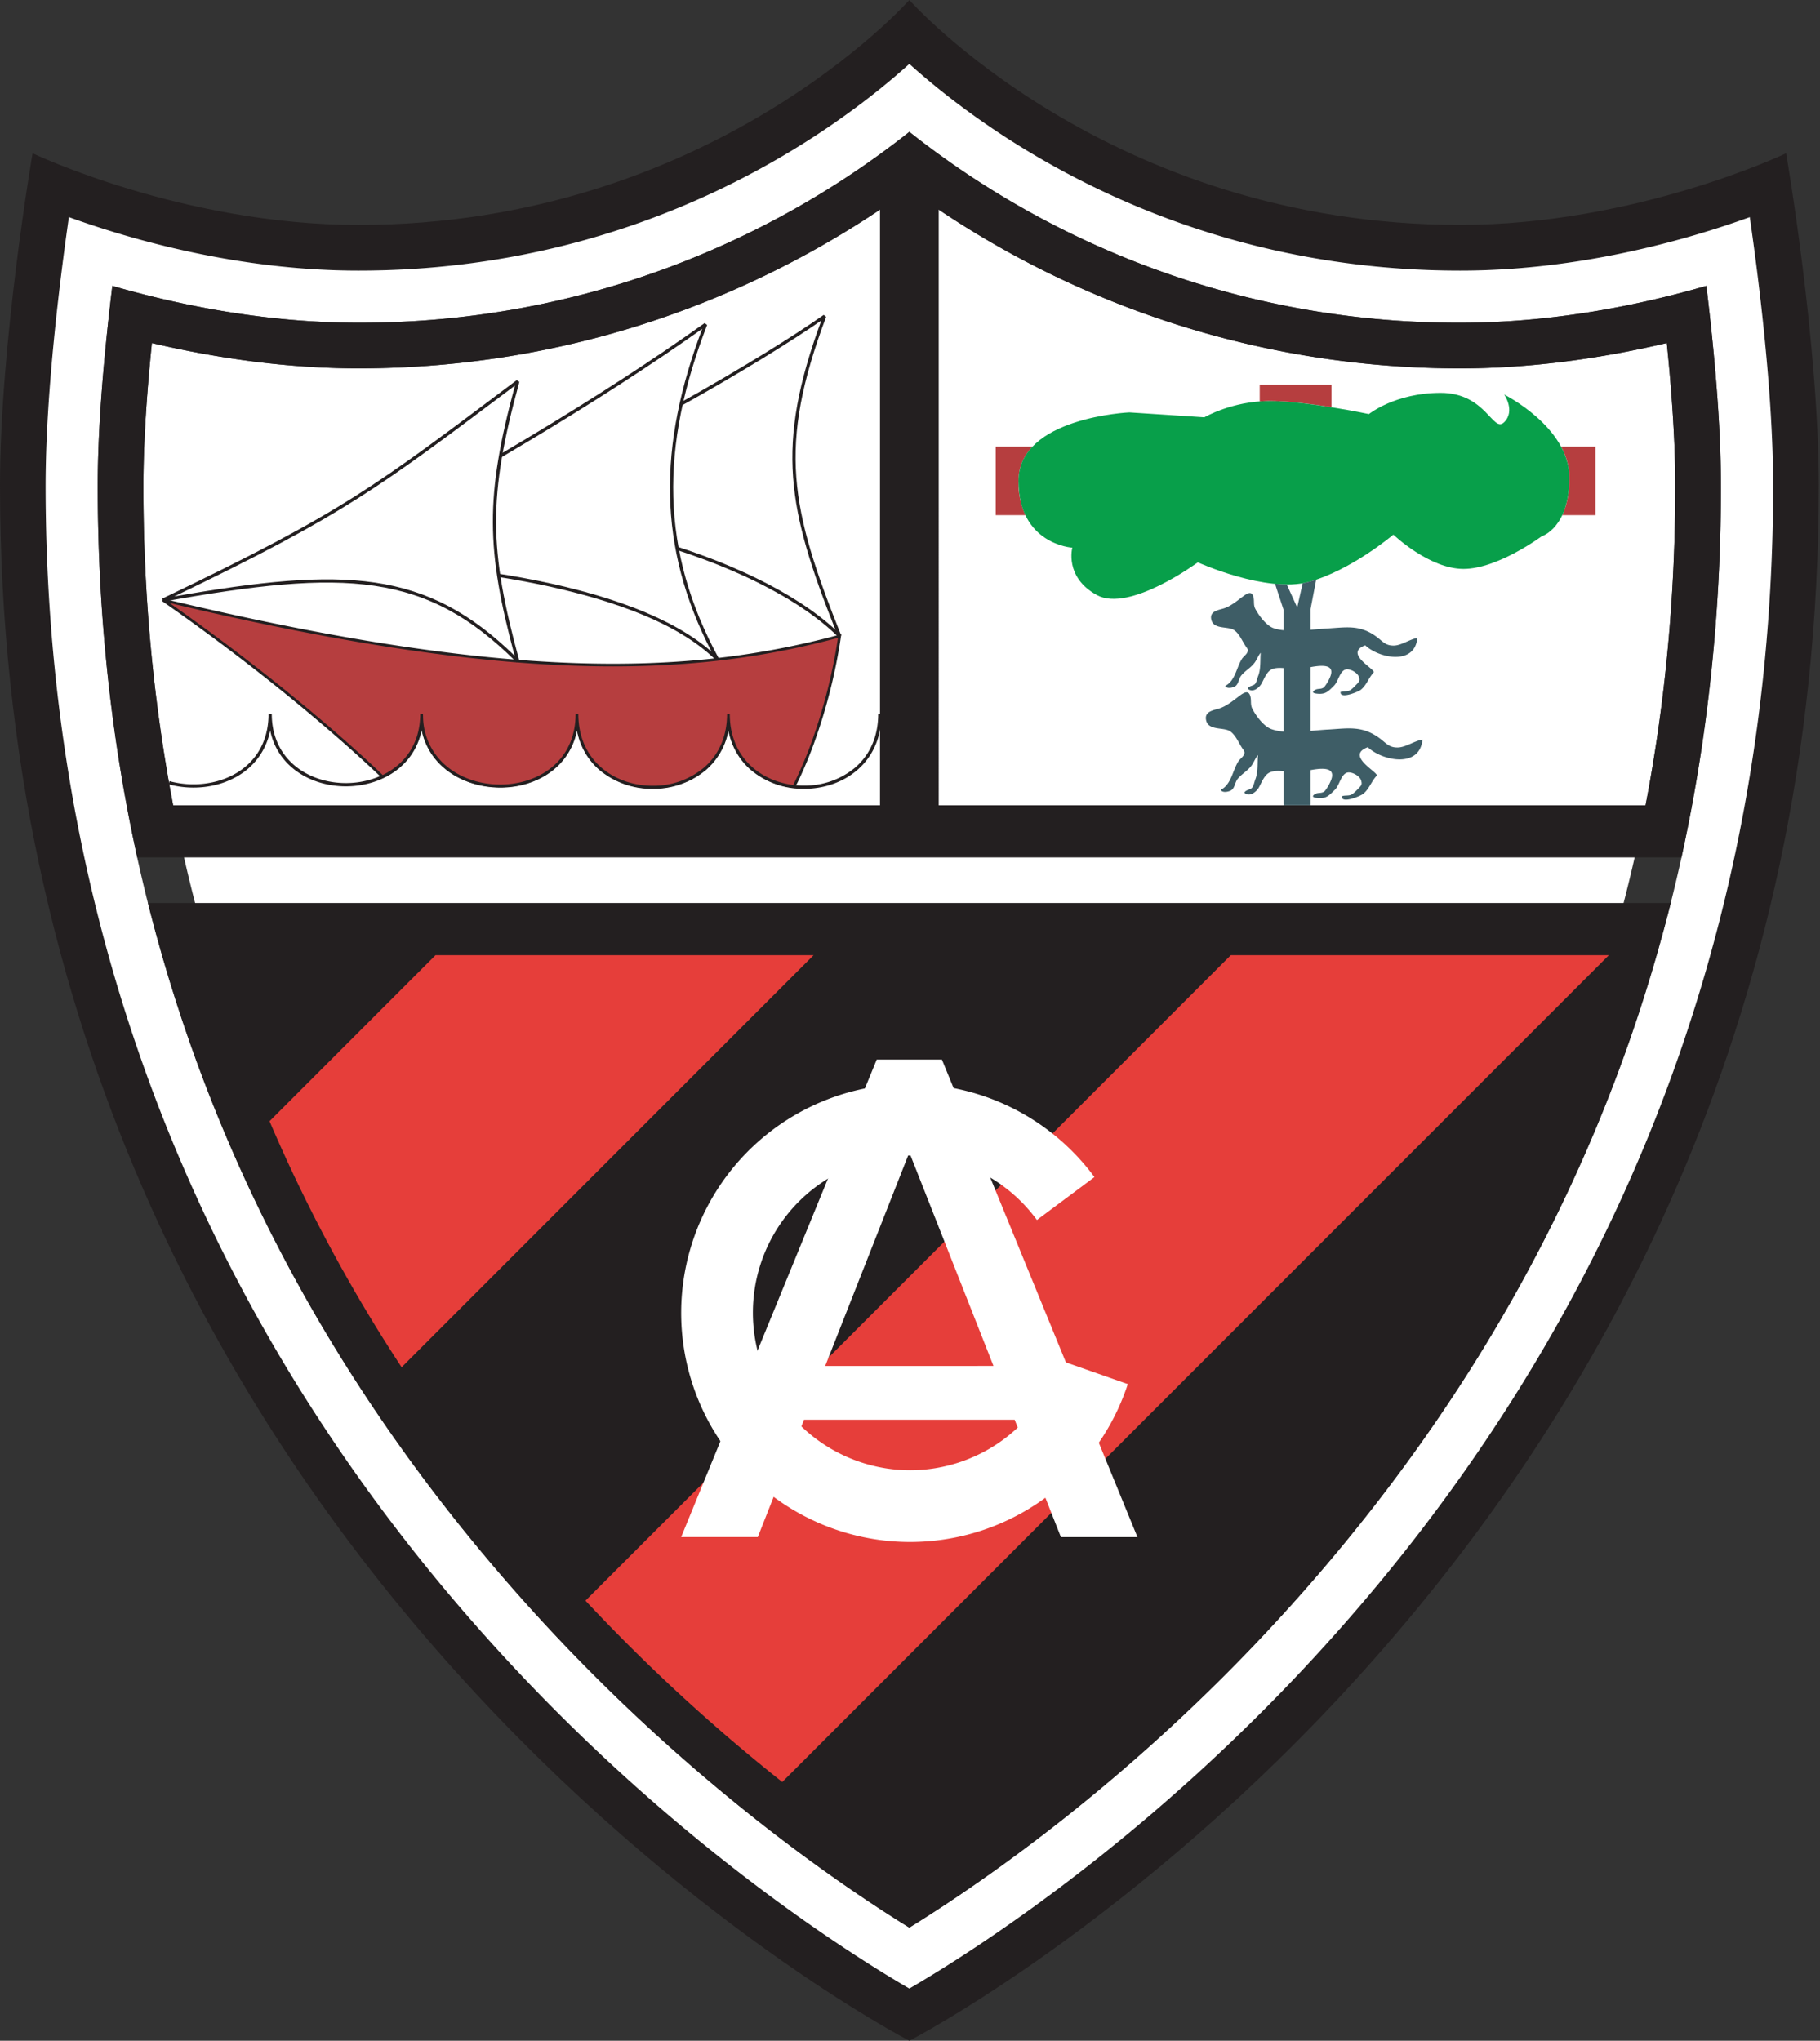 <svg xmlns="http://www.w3.org/2000/svg" width="446" height="500" fill="none"><rect width="100%" height="100%" fill="#333333" stroke="none"/><path fill="#231f20" d="M437.7 37.55S400.96 55.1 357.82 55.1C271.56 55.11 222.84 0 222.84 0S174.12 55.11 87.86 55.11c-43.14 0-79.88-17.56-79.88-17.56S0 83.86 0 119c0 266 222.84 381 222.84 381S445.7 384.99 445.7 119.01c0-35.15-8-81.46-8-81.46M400.82 285.8c-17.9 41.46-42.9 80.26-74.3 115.33-44.21 49.39-88.9 77.49-103.68 86.06-14.77-8.57-59.47-36.67-103.67-86.06-31.4-35.07-56.4-73.87-74.3-115.33-22.36-51.73-33.69-107.84-33.69-166.79 0-22.34 3.39-49.69 5.7-65.82 15.24 5.5 41.54 13.1 70.98 13.1 70.43 0 116.94-34.39 134.98-50.64C240.9 31.9 287.4 66.3 357.82 66.3c29.44 0 55.74-7.6 70.97-13.1 2.33 16.12 5.72 43.47 5.72 65.81 0 58.95-11.34 115.06-33.69 166.8"/><path fill="#fff" d="M428.8 53.2c-15.24 5.5-41.54 13.1-70.98 13.1-70.43 0-116.93-34.39-134.98-50.64C204.8 31.9 158.3 66.3 87.85 66.3c-29.43 0-55.73-7.6-70.97-13.1-2.31 16.13-5.7 43.48-5.7 65.82 0 58.94 11.33 115.06 33.68 166.79 17.9 41.45 42.9 80.26 74.3 115.32 44.2 49.4 88.9 77.5 103.68 86.07 14.78-8.58 59.47-36.68 103.68-86.07 31.4-35.06 56.4-73.87 74.3-115.32 22.35-51.73 33.69-107.85 33.69-166.79 0-22.34-3.39-49.7-5.72-65.82M317.65 391.88c-38.06 42.7-76.53 69.1-94.82 80.4-18.3-11.3-56.75-37.7-94.81-80.4C58.98 314.4 23.95 222.6 23.95 119.02c0-15.7 1.76-34.05 3.58-48.98 16.11 4.65 37.33 9.04 60.32 9.04 65.26 0 111.4-28.02 135-46.77a216.5 216.5 0 0 0 134.97 46.77c23 0 44.21-4.39 60.33-9.04 1.82 14.93 3.57 33.29 3.57 48.98 0 103.58-35.01 195.37-104.06 272.86"/><path fill="#fff" d="M87.86 90.25c-16.31 0-33.3-2.15-50.64-6.2-1.37 13.5-2.08 25.25-2.08 34.97 0 100.74 34.07 190.04 101.25 265.42 33.2 37.25 66.52 61.7 86.46 74.6 19.93-12.9 53.26-37.35 86.46-74.6 67.18-75.38 101.23-164.68 101.23-265.42 0-9.73-.7-21.48-2.08-34.98-17.32 4.06-34.31 6.21-50.64 6.21a229 229 0 0 1-134.97-43.93 229 229 0 0 1-135 43.93"/><path fill="#231f20" d="M414.63 197.3h-.02a427 427 0 0 0 7.1-78.28c0-15.7-1.74-34.06-3.56-48.98-16.12 4.65-37.33 9.04-60.33 9.04a216.6 216.6 0 0 1-131.15-43.8l-.76-.58q-1.6-1.22-3.07-2.4-1.47 1.17-3.05 2.38l-.8.6a216.6 216.6 0 0 1-131.14 43.8c-22.99 0-44.21-4.39-60.32-9.04-1.82 14.92-3.58 33.28-3.58 48.98 0 26.9 2.4 53 7.11 78.28h-.01l.2 1.03.37 1.91q.95 4.95 2.03 9.83h378.39q1.07-4.9 2.02-9.85l.36-1.86zm-372.19 0a414 414 0 0 1-7.3-78.28c0-9.71.7-21.47 2.08-34.97 17.33 4.06 34.32 6.2 50.63 6.2 57.78 0 101.4-21.18 127.8-38.89V197.3zm187.6 0V51.36a228.6 228.6 0 0 0 127.78 38.9c16.32 0 33.3-2.15 50.63-6.21 1.38 13.5 2.09 25.24 2.09 34.97q-.02 40.4-7.3 78.28zm179.38 23.94H36.27q1.17 4.68 2.47 9.31c16.34 58.94 46.16 112.93 89.29 161.32 38.06 42.7 76.51 69.1 94.81 80.4 18.3-11.3 56.76-37.7 94.82-80.4 43.13-48.4 72.95-102.41 89.28-161.37q1.3-4.6 2.48-9.26"/><path fill="#e63e3a" d="M301.62 234.02 143.47 392.17a443 443 0 0 0 48.23 44.43l202.57-202.58zM98.42 334.98l100.96-100.96h-92.65L66.05 274.7a386 386 0 0 0 32.37 60.28"/><path fill="#fff" d="M259.98 376.6h18.76l-47.92-117.01h-15.97l-47.93 117h18.78l11.33-28.74h51.62zm-57.76-41.93 20.62-52.31 20.62 52.3z"/><path fill="#fff" d="M259.78 333.29a38.6 38.6 0 0 1-36.74 26.93 38.6 38.6 0 0 1-38.54-38.53 38.5 38.5 0 0 1 69.6-22.78l14.1-10.52a56.11 56.11 0 1 0 8.17 50.72z"/><path fill="#231f20" d="M197.06 193.27c4.72 0 9.45-1.53 13.01-4.6s5.94-7.67 5.94-13.78h-.8c0 5.88-2.27 10.26-5.66 13.18a19.2 19.2 0 0 1-12.5 4.4 19.2 19.2 0 0 1-12.49-4.4c-3.38-2.92-5.66-7.3-5.66-13.18h-.8l-.02 1.09c-.26 5.33-2.46 9.35-5.64 12.09a19.2 19.2 0 0 1-12.5 4.4 19.2 19.2 0 0 1-12.5-4.4c-3.38-2.92-5.65-7.3-5.65-13.18h-.8l-.03 1.09c-.27 5.32-2.52 9.3-5.77 11.97-3.49 2.87-8.15 4.27-12.83 4.22s-9.35-1.55-12.84-4.44c-3.48-2.89-5.8-7.17-5.8-12.84h-.8l-.03 1.05c-.26 5.15-2.45 9.03-5.62 11.67-3.4 2.83-7.95 4.25-12.5 4.25-4.57 0-9.11-1.42-12.51-4.25-3.39-2.82-5.66-7.05-5.66-12.72h-.8v.66c-.2 6.7-3.5 11.33-8.06 13.97-4.72 2.73-10.8 3.34-16.2 1.87l-.1.38-.11.39c5.58 1.52 11.89.9 16.8-1.95a16.5 16.5 0 0 0 8.08-11.26 16 16 0 0 0 5.54 9.28c3.56 2.96 8.3 4.43 13.01 4.43 4.72 0 9.45-1.47 13.02-4.43a16 16 0 0 0 5.54-9.34c.83 3.98 2.9 7.14 5.7 9.45 3.64 3.03 8.5 4.57 13.33 4.63s9.69-1.4 13.34-4.4a16.4 16.4 0 0 0 5.7-9.56c.8 4.1 2.82 7.33 5.54 9.67a20 20 0 0 0 13.02 4.59 20 20 0 0 0 13.02-4.6 16.8 16.8 0 0 0 5.53-9.63c.82 4.09 2.83 7.3 5.54 9.64a20 20 0 0 0 13.02 4.59"/><path fill="#b63e3f" d="M103.32 174.9c0 23.16 38.07 23.96 38.07 0 0 23.96 37.11 23.96 37.11 0 0 10.9 7.68 16.83 16.06 17.8 0 0 7.8-14.14 11.2-36.85-37.22 10-81.16 11.44-165.83-8.83 30.68 21.35 50.3 39.9 53.8 43.28 5.48-2.59 9.59-7.7 9.59-15.4"/><path fill="#231f20" d="M159.94 193.2c4.7 0 9.43-1.52 12.98-4.58a16.8 16.8 0 0 0 5.58-9.95 17 17 0 0 0 4.65 9.08 19 19 0 0 0 11.37 5.28l.37.04v-.29l.05-.1a37 37 0 0 0 1.19-2.41 101 101 0 0 0 3.06-7.37 135 135 0 0 0 6.9-27.01l.08-.5-.5.13c-37.14 9.98-81.03 11.44-165.66-8.84l-.27.6C70.4 168.62 90 187.16 93.5 190.53l.16.16.2-.1a16.4 16.4 0 0 0 9.46-12.06c.78 4.13 2.88 7.4 5.73 9.75 3.64 3.02 8.47 4.56 13.3 4.61s9.66-1.39 13.3-4.38a16.3 16.3 0 0 0 5.73-9.87 16.8 16.8 0 0 0 5.59 9.98 20 20 0 0 0 12.97 4.57m0-.67c-4.57 0-9.13-1.48-12.54-4.42s-5.68-7.33-5.68-13.22h-.67l-.02 1.08c-.27 5.35-2.53 9.34-5.8 12.03-3.5 2.87-8.18 4.28-12.88 4.23-4.69-.05-9.37-1.55-12.87-4.46a16 16 0 0 1-5.8-11.83l-.03-1.05h-.67c0 7.46-3.92 12.44-9.2 15-3.86-3.72-22.82-21.53-52.24-42.15 83.22 19.77 126.87 18.4 163.81 8.55a135 135 0 0 1-6.78 26.38 100 100 0 0 1-3.97 9.22l-.23.45c-4.04-.52-7.9-2.2-10.75-5.06-2.9-2.9-4.79-7.03-4.79-12.4h-.66c0 5.9-2.28 10.3-5.69 13.23a19.3 19.3 0 0 1-12.54 4.42"/><path fill="#fff" d="M107.82 127.79c41.54-17.12 80.68-40.73 94.26-50.32-11.99 31.95-8.8 47.13 3.68 78.37-19.87-19.86-71.35-33.41-97.94-28.05"/><path fill="#231f20" d="M206.14 155.7c-6.24-15.61-10.14-27.17-11-38.8s1.33-23.34 7.31-39.28l-.6-.47c-13.56 9.57-52.67 33.18-94.18 50.28l.23.76c13.2-2.66 32.66-.63 51.3 4.56 18.66 5.2 36.42 13.52 46.29 23.38zm-1.42-1.4c-10.21-9.44-27.4-17.33-45.3-22.32-17.18-4.78-35.1-6.9-48.27-5.13 39.36-16.58 76.02-38.56 90.12-48.32-5.67 15.4-7.76 26.95-6.92 38.43.83 11.33 4.52 22.57 10.37 37.34"/><path fill="#fff" d="M76.68 137.38c37.53-19.97 71.08-39.94 96.24-57.9-11.58 29.94-11.58 55.5 2.9 82.1-20.03-20.04-74.38-24.2-99.14-24.2"/><path fill="#231f20" d="M176.18 161.38c-14.42-26.47-14.43-51.9-2.9-81.76l-.6-.47c-25.13 17.95-58.67 37.9-96.2 57.88l.2.75c12.35 0 32.1 1.04 51.27 4.57 9.58 1.77 19 4.17 27.27 7.36s15.37 7.19 20.32 12.14zm-1.82-1.72c-4.92-4.3-11.44-7.83-18.86-10.7-8.33-3.21-17.8-5.62-27.4-7.39-18.43-3.4-37.4-4.5-49.85-4.58 36.45-19.45 69.1-38.88 93.83-56.43-10.84 28.72-10.96 53.5 2.28 79.1"/><path fill="#fff" d="M39.93 147.03c44.72-8.04 64.66-7.33 86.95 14.97-7.47-27.41-7.74-40.23 0-68.54-34.78 26.1-42.39 32.23-86.95 53.57"/><path fill="#231f20" d="M127.26 161.89c-3.73-13.7-5.65-23.72-5.69-33.83-.03-10.12 1.83-20.36 5.7-34.5l-.63-.43c-34.77 26.09-42.35 32.2-86.88 53.53l.24.75c22.36-4.02 38.47-5.84 51.76-3.89 13.26 1.95 23.74 7.65 34.84 18.75zm-1.15-1.22c-10.81-10.52-21.2-16.02-34.23-17.94-12.86-1.88-28.27-.27-49.18 3.4 41.92-20.18 50.17-26.65 83.49-51.66-3.67 13.6-5.45 23.64-5.41 33.59.03 9.86 1.84 19.61 5.33 32.61"/><path fill="#b63e3f" d="M311.1 98.25c4.46 0 10.32.75 15.18 1.52v-5.51H308.7v4.08c.79-.04 1.58-.1 2.4-.1m-61.5 19.58c0-3.46 1.35-6.2 3.43-8.39H244v16.78h7.3a19 19 0 0 1-1.71-8.4m132.96-8.38a16 16 0 0 1 2.03 7.59c0 4.11-.75 7.06-1.75 9.19h8.14v-16.78z"/><path fill="#089f4a" d="m295.12 102.24-18.36-1.2s-27.17 1.2-27.17 16.78 13.19 16.37 13.19 16.37-2 7.2 5.99 11.59 24.76-8 24.76-8 16.78 7.6 27.15 4.8c10.4-2.8 20.77-11.59 20.77-11.59s8.79 8.4 17.18 8.4 19.17-8 19.17-8 6.78-2 6.78-14.37c0-12.38-15.97-20.36-15.97-20.36s2.79 3.99 0 6.78-4.39-7.19-15.57-7.19-17.58 5.2-17.58 5.2-15.17-3.2-24.36-3.2-15.98 4-15.98 4"/><path fill="#3e5d66" d="M337.55 180.5c-4.13-2.77-7.56-2-12.24-1.75-1.15.06-2.6.2-4.15.33v-15.63c2.79-.51 6.2-.79 4.74 2.55a10 10 0 0 1-1.35 2.28c-.7.73-1.53.29-2.31.77-1.1.66-.05.88.8.93 1.93.13 2.57-.72 3.85-1.96 1.06-1.02 1.4-3.55 2.83-3.98 1.03-.31 2.95.73 3.3 1.83.24.83.12 1.06-.48 1.7-.46.47-1.06 1.13-1.6 1.48-.79.5-1.57.18-2.43.5-.16 1.81 4.21-.01 4.9-.5 1.43-1.06 1.99-3 3.2-4.28.7-.71-7.5-4.67-2.05-6.66 3.26 3.1 12.11 5.05 12.77-1.8-1.77.24-3.94 1.86-5.82 1.86-2.2 0-2.7-1.18-4.7-2.53-3.93-2.63-7.2-1.9-11.65-1.66-1.12.07-2.51.2-4 .31v-5.08l1.38-7.2h-.01q-.93.31-1.85.56-.72.18-1.45.31l-1.34 5.95-2.57-5.65q-1.43 0-2.87-.15l2.1 6.39v4.98a10 10 0 0 1-2.55-.53c-1.73-.68-3.5-3.04-4.39-4.72-.44-.86-.25-1.67-.38-2.52-.34-2.14-1.6-1.27-2.77-.4-1.4 1.05-2.87 2.28-4.53 2.82-1.35.43-3.57.67-3.1 2.75.55 2.53 4.16 1.54 5.66 2.62 1.18.86 1.85 2.46 2.63 3.68.55.88.92 1.03.47 1.87-.28.5-.92.93-1.25 1.46-1.36 2.17-1.64 5.36-4.08 6.62.31.8 1.9.45 2.44.09.84-.56.85-1.9 1.5-2.66.95-1.16 2.3-1.85 3.22-3.08.58-.76.9-1.77 1.52-2.47-.16 2 .08 3.93-.64 5.74-.21.5-.38 1.53-.75 1.91-.5.51-1.4.4-1.81 1.13 1.21 1.12 2.8-.15 3.4-1.22.7-1.25 1.3-3.06 2.7-3.59.83-.3 1.77-.29 2.72-.22v15.56a11 11 0 0 1-3.06-.62c-1.83-.7-3.69-3.19-4.6-4.95-.47-.9-.28-1.75-.41-2.66-.35-2.23-1.7-1.32-2.91-.4-1.46 1.1-3.03 2.4-4.76 2.95-1.41.46-3.74.71-3.26 2.9.57 2.65 4.39 1.62 5.96 2.76 1.23.88 1.94 2.57 2.74 3.85.58.92.98 1.1.5 1.96-.29.54-.96.98-1.31 1.53-1.42 2.29-1.72 5.64-4.28 6.94.32.85 1.99.5 2.57.1.87-.57.9-1.98 1.57-2.78.99-1.21 2.42-1.95 3.37-3.23.6-.81.93-1.86 1.6-2.6-.18 2.1.08 4.12-.68 6.02-.2.54-.4 1.61-.78 2-.53.55-1.46.44-1.9 1.2 1.26 1.17 2.95-.17 3.58-1.29.73-1.3 1.36-3.2 2.84-3.74.96-.37 2.1-.34 3.22-.22v8.32h6.6v-8.6c2.92-.54 6.44-.8 4.93 2.68a10 10 0 0 1-1.4 2.4c-.74.77-1.64.31-2.44.8-1.16.7-.05.92.84.98 2.03.14 2.7-.76 4.04-2.05 1.11-1.08 1.47-3.72 2.96-4.18 1.1-.33 3.12.76 3.46 1.91.26.89.14 1.12-.5 1.8-.48.48-1.1 1.17-1.66 1.54-.83.55-1.66.2-2.57.53-.16 1.9 4.44 0 5.15-.53 1.5-1.11 2.1-3.14 3.38-4.49.71-.74-7.87-4.9-2.16-7 3.42 3.28 12.7 5.31 13.4-1.86-1.86.23-4.13 1.93-6.13 1.93-2.3 0-2.8-1.22-4.91-2.64"/></svg>